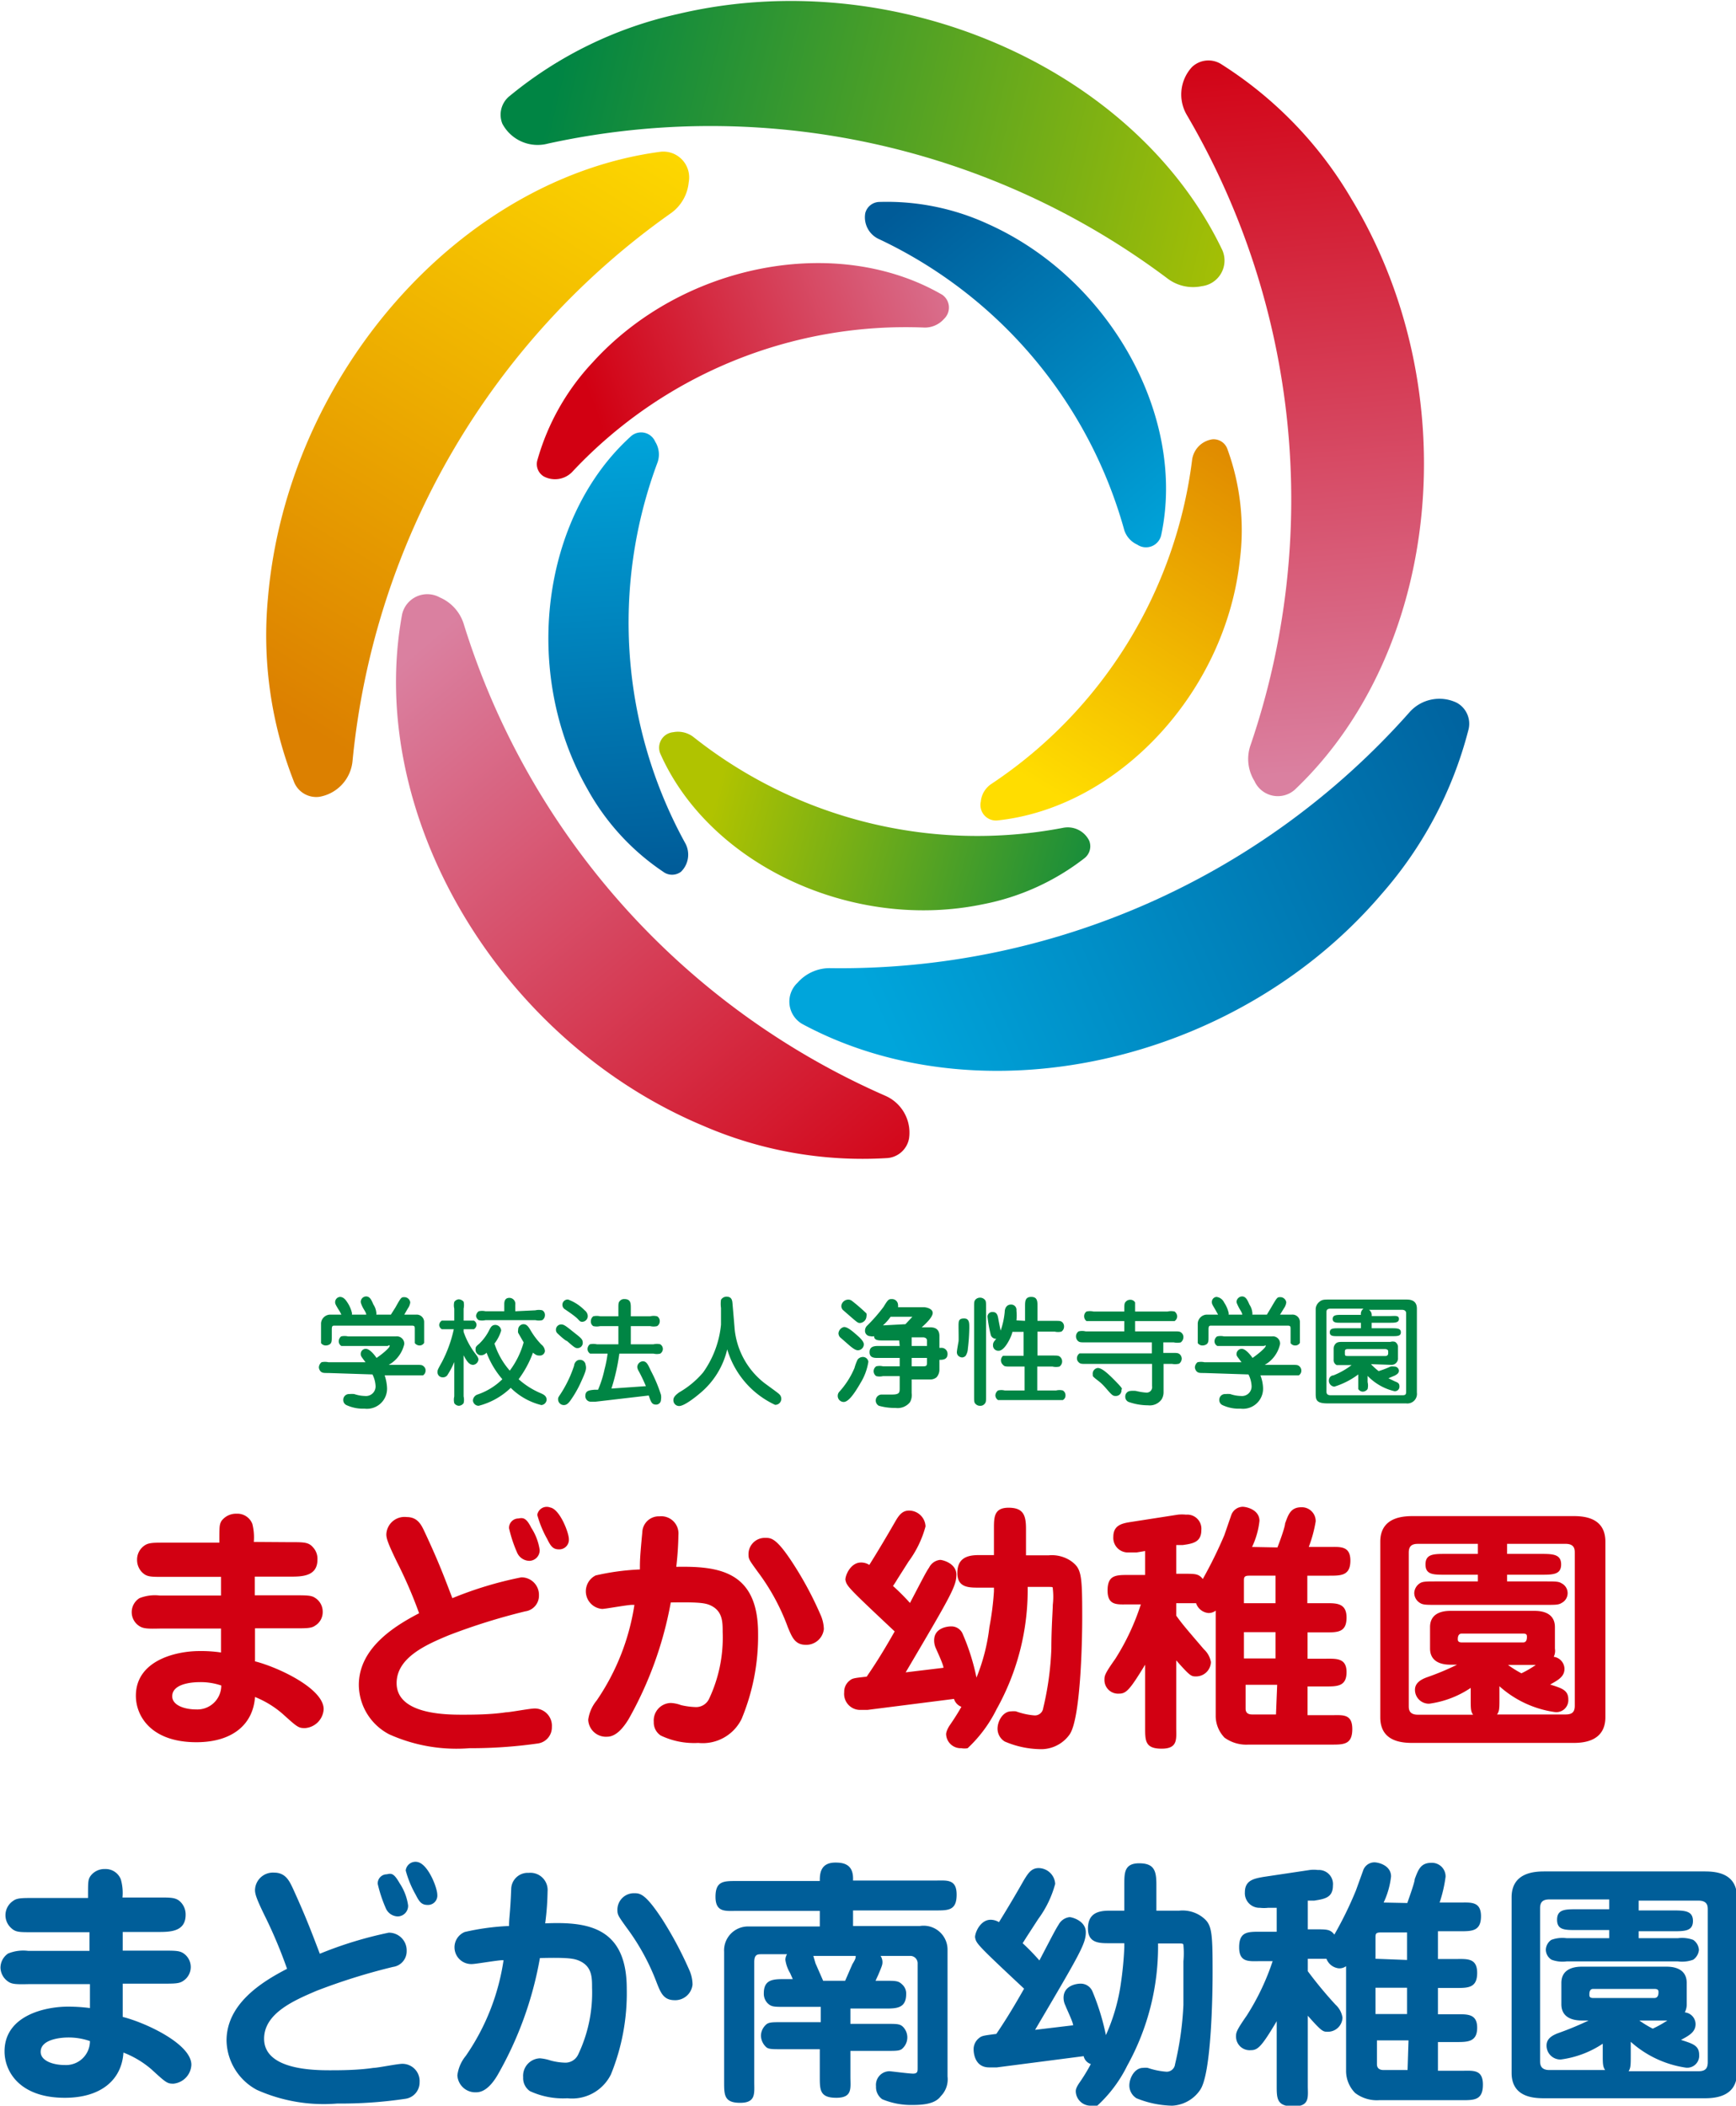 <svg viewBox="0 0 72.57 88" xmlns="http://www.w3.org/2000/svg" xmlns:xlink="http://www.w3.org/1999/xlink"><linearGradient id="a" gradientTransform="matrix(.82 0 0 .82 875.64 -116.19)" gradientUnits="userSpaceOnUse" x1="-995.76" x2="-998.71" y1="180.67" y2="143.26"><stop offset="0" stop-color="#da80a0"/><stop offset="1" stop-color="#d20012"/></linearGradient><linearGradient id="b" gradientTransform="matrix(.82 0 0 .82 875.64 -116.19)" gradientUnits="userSpaceOnUse" x1="-1001.93" x2="-1038.69" y1="151.36" y2="142.46"><stop offset="0" stop-color="#b0c300"/><stop offset="1" stop-color="#008544"/></linearGradient><linearGradient id="c" gradientTransform="matrix(.82 0 0 .82 875.64 -116.19)" gradientUnits="userSpaceOnUse" x1="-1032.42" x2="-1051.78" y1="147.47" y2="179.09"><stop offset="0" stop-color="#fd0"/><stop offset="1" stop-color="#dc8000"/></linearGradient><linearGradient id="d" x1="-1045.31" x2="-1021" xlink:href="#a" y1="173.75" y2="202.66"/><linearGradient id="e" gradientTransform="matrix(.82 0 0 .82 875.64 -116.19)" gradientUnits="userSpaceOnUse" x1="-1022" x2="-987.55" y1="196.01" y2="180.67"><stop offset="0" stop-color="#00a5db"/><stop offset="1" stop-color="#005b98"/></linearGradient><linearGradient id="f" x1="-1004.27" x2="-1018.55" xlink:href="#e" y1="166.66" y2="149.43"/><linearGradient id="g" x1="-1017.06" x2="-1037.5" xlink:href="#a" y1="155.14" y2="162.65"/><linearGradient id="h" x1="-1033.55" x2="-1032.13" xlink:href="#e" y1="163.29" y2="186.18"/><linearGradient id="i" x1="-1030.99" x2="-1009.51" xlink:href="#b" y1="180.9" y2="186.57"/><linearGradient id="j" x1="-1011.73" x2="-999.93" xlink:href="#c" y1="183.72" y2="164.72"/><g fill="#008544"><path d="m13.73 57.38c-.2 0-.26 0-.33-.07a.28.28 0 0 1 -.07-.17.3.3 0 0 1 .11-.21.67.67 0 0 1 .29 0h1.55c-.18-.24-.2-.26-.2-.34a.21.21 0 0 1 .21-.22c.18 0 .39.29.45.38.27-.18.55-.43.55-.5s-.05 0-.1 0h-1.64c-.16 0-.23 0-.28 0a.23.23 0 0 1 -.11-.2.27.27 0 0 1 .1-.2.67.67 0 0 1 .29 0h2a.31.31 0 0 1 .35.32 1.34 1.34 0 0 1 -.65.87h1.15c.2 0 .25 0 .32.07a.21.21 0 0 1 .07.17.23.23 0 0 1 -.11.2c-.05 0-.12 0-.28 0h-1.32a1.88 1.88 0 0 1 .1.53.84.84 0 0 1 -.94.86 1.65 1.65 0 0 1 -.76-.15.23.23 0 0 1 -.13-.21.24.24 0 0 1 .26-.25 1 1 0 0 1 .2 0 1.48 1.48 0 0 0 .45.08.4.4 0 0 0 .44-.42 1.2 1.2 0 0 0 -.13-.48zm1.58-2.44c0-.08-.1-.21-.15-.31s-.08-.19-.08-.22a.23.23 0 0 1 .22-.23c.16 0 .22.13.31.34a.73.73 0 0 1 .12.33.2.2 0 0 1 0 .09h.61l.19-.3c.23-.41.24-.43.37-.43a.25.25 0 0 1 .25.22.55.55 0 0 1 -.1.25l-.15.26h.5a.31.31 0 0 1 .33.3v.6.28a.22.22 0 0 1 -.19.11.26.26 0 0 1 -.2-.1c0-.06 0-.13 0-.29v-.27c0-.14 0-.17-.14-.17h-3.2c-.09 0-.13 0-.13.16v.28c0 .2 0 .26-.07.33a.32.32 0 0 1 -.17.06.25.25 0 0 1 -.21-.1c0-.06 0-.13 0-.29v-.54a.39.39 0 0 1 .4-.36h.45a1.5 1.5 0 0 0 -.13-.23c-.12-.2-.13-.23-.13-.28a.22.22 0 0 1 .2-.23c.16 0 .25.14.31.23a1.35 1.35 0 0 1 .19.43.19.19 0 0 1 0 .08z"/><path d="m21.89 56.1-.23-.4a.29.29 0 0 1 0-.12.23.23 0 0 1 .22-.24c.12 0 .19.07.29.24a3.15 3.15 0 0 0 .46.61.38.38 0 0 1 .15.27.21.21 0 0 1 -.23.19c-.07 0-.13 0-.27-.12a4.43 4.43 0 0 1 -.6 1.11 3.3 3.3 0 0 0 .89.57c.14.06.28.12.28.29a.24.24 0 0 1 -.22.22 2.76 2.76 0 0 1 -1.28-.72 3 3 0 0 1 -1.34.75.24.24 0 0 1 -.24-.22.28.28 0 0 1 .19-.25 2.72 2.72 0 0 0 1.04-.64 3.66 3.66 0 0 1 -.66-1.11.33.33 0 0 1 -.22.11.23.23 0 0 1 -.24-.24c0-.09 0-.12.15-.24a2.07 2.07 0 0 0 .44-.61c.05-.09.1-.18.24-.18a.25.25 0 0 1 .24.24 1.68 1.68 0 0 1 -.28.54 3.16 3.16 0 0 0 .64 1.13 3.52 3.52 0 0 0 .58-1.18zm-2.51 2.26a.59.59 0 0 1 0 .28.26.26 0 0 1 -.2.11.24.24 0 0 1 -.19-.11.59.59 0 0 1 0-.28v-1.44a3.28 3.28 0 0 1 -.27.52.22.22 0 0 1 -.21.12.21.21 0 0 1 -.22-.23c0-.07 0-.08.19-.42a5.43 5.43 0 0 0 .49-1.36h-.22c-.16 0-.23 0-.28 0a.21.21 0 0 1 -.11-.18.23.23 0 0 1 .11-.18h.28.24v-.5a.59.59 0 0 1 0-.28.25.25 0 0 1 .19-.11.29.29 0 0 1 .2.1.67.67 0 0 1 0 .29v.5h.14.29a.21.21 0 0 1 .11.18.23.23 0 0 1 -.11.18s-.12 0-.29 0h-.14v.11a3.25 3.25 0 0 0 .45.86c.11.14.17.22.17.3a.25.25 0 0 1 -.22.22c-.18 0-.28-.18-.4-.4zm3-3.6a.62.62 0 0 1 .29 0 .22.22 0 0 1 .11.2.25.25 0 0 1 -.11.21.62.62 0 0 1 -.29 0h-2.08a.67.67 0 0 1 -.29 0 .25.25 0 0 1 -.11-.17.27.27 0 0 1 .11-.2.67.67 0 0 1 .29 0h.78v-.29c0-.07 0-.27.21-.27a.25.25 0 0 1 .25.29v.27z"/><path d="m27 57.93a6.53 6.53 0 0 0 -.3-.63.39.39 0 0 1 -.06-.17.25.25 0 0 1 .23-.24c.16 0 .22.14.34.4a6 6 0 0 1 .42 1 .61.61 0 0 1 0 .21.2.2 0 0 1 -.21.2c-.17 0-.21-.11-.3-.38l-2.23.26h-.18a.23.23 0 0 1 -.24-.25c0-.22.18-.23.37-.25h.16a4.51 4.51 0 0 0 .27-.85 5.13 5.13 0 0 0 .13-.66h-.45c-.17 0-.23 0-.28 0a.23.23 0 0 1 -.11-.2.26.26 0 0 1 .1-.19.65.65 0 0 1 .29 0h.9v-.76h-.76a.67.67 0 0 1 -.29 0 .22.22 0 0 1 -.1-.2.26.26 0 0 1 .1-.21.67.67 0 0 1 .29 0h.76v-.33c0-.2 0-.25.07-.32a.23.23 0 0 1 .18-.07c.27 0 .27.18.27.39v.33h.81a.62.62 0 0 1 .29 0 .23.23 0 0 1 .11.21.24.24 0 0 1 -.11.2.62.62 0 0 1 -.29 0h-.81v.76h.95a.59.59 0 0 1 .28 0 .23.23 0 0 1 .11.2.24.24 0 0 1 -.11.19.59.59 0 0 1 -.28 0h-1.43a8.48 8.48 0 0 1 -.33 1.46zm-2.56-3.17a.32.32 0 0 1 .13.23.24.24 0 0 1 -.22.25c-.07 0-.09 0-.19-.11s-.35-.28-.54-.41a.22.22 0 0 1 -.11-.19.22.22 0 0 1 .24-.22 1.88 1.88 0 0 1 .69.45zm-.29 1.58c-.09 0-.11 0-.45-.3-.06 0-.34-.26-.39-.31a.2.2 0 0 1 -.07-.15.22.22 0 0 1 .22-.23c.11 0 .19.06.49.3s.4.3.41.44a.22.22 0 0 1 -.21.25zm.14 1.41a4.51 4.51 0 0 1 -.46.8c-.1.13-.17.17-.26.17a.24.24 0 0 1 -.24-.24c0-.07 0-.07.1-.22a5 5 0 0 0 .57-1.19c0-.08.08-.24.24-.24a.23.23 0 0 1 .24.21c.04.16.02.25-.19.71z"/><path d="m29.27 58.22c-.14.12-.65.54-.88.54a.24.24 0 0 1 -.24-.25c0-.12.09-.21.24-.32a3.8 3.8 0 0 0 1-.83 4.12 4.12 0 0 0 .75-2c0-.15 0-.6 0-.7a1.21 1.21 0 0 1 0-.34.27.27 0 0 1 .23-.13c.22 0 .24.16.25.28s.08.92.09 1.07a3.27 3.27 0 0 0 1.22 2.24c.1.08.61.44.65.49a.26.26 0 0 1 .08.19.25.25 0 0 1 -.26.25 3.72 3.72 0 0 1 -2-2.32 3.38 3.38 0 0 1 -1.13 1.83z"/><path d="m38.11 55.89h.48s.16 0 .16.13v.23h-.64zm-.5.36h-.87c-.16 0-.39 0-.39.26s.24.24.39.24h.87v.35h-.7a.59.59 0 0 0 -.28 0 .25.25 0 0 0 -.11.2.25.25 0 0 0 .11.21.59.59 0 0 0 .28 0h.7v.49c0 .19 0 .28-.32.28h-.44a.25.25 0 0 0 -.11.47 2.45 2.45 0 0 0 .7.09.66.66 0 0 0 .6-.24.61.61 0 0 0 .07-.38v-.57h.76a.41.41 0 0 0 .28-.09.48.48 0 0 0 .12-.33v-.4c.12 0 .34 0 .34-.24a.25.25 0 0 0 -.28-.26h-.06v-.5c0-.35-.28-.36-.4-.36h-.34c.15-.13.46-.42.46-.6s-.27-.24-.38-.24h-1.07a.3.3 0 0 0 0-.1.25.25 0 0 0 -.25-.24c-.13 0-.16 0-.35.32a6.91 6.91 0 0 1 -.7.8.29.29 0 0 0 -.08.2.22.22 0 0 0 .22.23.29.29 0 0 0 .16 0c0 .18.18.18.39.18h.66zm.5.5h.64v.16c0 .15 0 .19-.16.19h-.48zm-1.2-1.36a2.1 2.1 0 0 0 .32-.36h.83s.08 0 .08 0a0 0 0 0 1 0 0l-.29.31zm-1.51-1.07a.29.29 0 0 0 -.23.26.26.26 0 0 0 .06.16l.31.27c.31.27.33.28.41.28a.29.29 0 0 0 .27-.27.34.34 0 0 0 0-.13 7.65 7.65 0 0 0 -.6-.52.25.25 0 0 0 -.22-.05zm-.13 1.14a.3.3 0 0 0 -.22.26.27.27 0 0 0 .06.16l.32.28c.26.23.35.27.44.27a.25.25 0 0 0 .24-.25c0-.13-.18-.29-.33-.42s-.37-.32-.51-.3zm.79 1.25a.28.28 0 0 0 -.21.11 2.09 2.09 0 0 0 -.13.35 3.48 3.48 0 0 1 -.64 1 .25.25 0 0 0 -.06.17.25.25 0 0 0 .25.25c.19 0 .43-.32.7-.79a2.38 2.38 0 0 0 .33-.89.23.23 0 0 0 -.24-.2z"/><path d="m42.85 55.2v-.6c0-.21 0-.4.26-.4s.26.19.26.4v.6h.72c.21 0 .25 0 .32.06a.24.24 0 0 1 .07.18.25.25 0 0 1 -.11.21.59.59 0 0 1 -.28 0h-.72v1h.63c.21 0 .26 0 .33.07a.25.25 0 0 1 .07.18.26.26 0 0 1 -.11.21.62.62 0 0 1 -.29 0h-.64v1h.79a.59.59 0 0 1 .28 0 .23.23 0 0 1 .11.21.21.21 0 0 1 -.11.19s-.12 0-.28 0h-2.15c-.16 0-.22 0-.28 0a.24.24 0 0 1 -.11-.2.27.27 0 0 1 .11-.2.59.59 0 0 1 .28 0h.83v-1h-.58c-.21 0-.26 0-.32-.07a.25.25 0 0 1 0-.38s.12 0 .28 0h.58v-1h-.47c0 .1-.29.79-.57.79a.22.22 0 0 1 -.24-.22c0-.08 0-.13.14-.28a.23.23 0 0 1 -.23-.15 5.45 5.45 0 0 1 -.14-.78.2.2 0 0 1 .21-.19c.2 0 .22.16.25.33s.08.4.09.45a3.32 3.32 0 0 0 .17-.78c0-.14.07-.31.26-.31a.22.22 0 0 1 .23.25 1.81 1.81 0 0 1 0 .41zm-1.63 3.16c0 .2 0 .25-.07.32a.22.22 0 0 1 -.18.07.24.24 0 0 1 -.18-.07c-.07-.06-.07-.12-.07-.32v-3.74c0-.2 0-.25.07-.32a.27.27 0 0 1 .36 0c.07.06.07.12.07.32zm-1.22-1.85c0-.07.06-.39.07-.45s0-.44 0-.64 0-.32.23-.32.22.21.22.39a7.94 7.94 0 0 1 -.06.87.6.6 0 0 1 -.1.31.25.25 0 0 1 -.13.06c-.09 0-.23-.06-.23-.22z"/><path d="m48.63 56.54h.37c.2 0 .26 0 .33.07a.26.26 0 0 1 .07.17.27.27 0 0 1 -.11.21.67.67 0 0 1 -.29.01h-.36v1.17a.58.58 0 0 1 -.08.31.61.61 0 0 1 -.57.25 2.48 2.48 0 0 1 -.81-.14.23.23 0 0 1 -.14-.22.23.23 0 0 1 .21-.24 1 1 0 0 1 .24 0 2.55 2.55 0 0 0 .43.07.23.23 0 0 0 .24-.27v-.93h-2.75c-.2 0-.25 0-.32-.07a.22.22 0 0 1 -.07-.17.24.24 0 0 1 .11-.2h.28 2.74v-.46h-2.77c-.21 0-.26 0-.33-.07a.26.26 0 0 1 -.07-.18.25.25 0 0 1 .11-.21.62.62 0 0 1 .29 0h1.62v-.43h-1.29c-.16 0-.23 0-.29 0a.25.25 0 0 1 -.1-.2.24.24 0 0 1 .1-.2.67.67 0 0 1 .29 0h1.29v-.1c0-.2 0-.25.07-.32a.24.24 0 0 1 .18-.07.22.22 0 0 1 .2.11v.28.1h1.36a.65.65 0 0 1 .29 0 .27.27 0 0 1 .11.2.24.24 0 0 1 -.11.2c-.05 0-.12 0-.29 0h-1.36v.43h1.62c.21 0 .26 0 .33.07a.23.23 0 0 1 .07.17.28.28 0 0 1 -.11.22.67.67 0 0 1 -.29 0h-.44zm-2.74.63c.16 0 .39.19.75.56s.24.29.24.37a.23.23 0 0 1 -.23.24c-.11 0-.14 0-.38-.28s-.31-.31-.47-.44-.11-.12-.12-.18a.24.24 0 0 1 .21-.27z"/><path d="m50.35 57.38c-.2 0-.26 0-.33-.07a.28.28 0 0 1 -.07-.17.3.3 0 0 1 .11-.21.67.67 0 0 1 .29 0h1.55c-.18-.24-.21-.26-.21-.34a.22.22 0 0 1 .22-.22c.17 0 .39.29.45.38.26-.18.55-.43.55-.5s0 0-.1 0h-1.64c-.16 0-.23 0-.28 0a.22.22 0 0 1 -.12-.2.25.25 0 0 1 .11-.2.67.67 0 0 1 .29 0h2a.3.3 0 0 1 .34.32 1.32 1.32 0 0 1 -.64.87h1.13c.21 0 .26 0 .33.07a.24.24 0 0 1 .07.17.23.23 0 0 1 -.11.2s-.12 0-.29 0h-1.31a1.62 1.62 0 0 1 .11.53.84.84 0 0 1 -.94.86 1.61 1.61 0 0 1 -.76-.15.23.23 0 0 1 -.13-.21.24.24 0 0 1 .26-.25 1.18 1.18 0 0 1 .2 0 1.44 1.44 0 0 0 .45.08.4.4 0 0 0 .44-.42 1.2 1.2 0 0 0 -.13-.48zm1.58-2.44c0-.08-.1-.21-.15-.31s-.09-.19-.09-.22a.24.24 0 0 1 .23-.23c.15 0 .22.13.31.34a.73.73 0 0 1 .12.33.2.2 0 0 1 0 .09h.61l.18-.3c.24-.41.25-.43.37-.43a.25.25 0 0 1 .26.22.55.55 0 0 1 -.1.25l-.16.26h.49a.31.31 0 0 1 .34.3v.6.28a.22.22 0 0 1 -.2.11.23.23 0 0 1 -.19-.1c0-.06 0-.13 0-.29v-.27c0-.14 0-.17-.14-.17h-3.16c-.09 0-.13 0-.13.16v.28c0 .2 0 .26-.07.33a.32.32 0 0 1 -.18.06.24.24 0 0 1 -.2-.1c0-.06 0-.13 0-.29v-.54a.39.39 0 0 1 .4-.36h.45l-.13-.23c-.12-.2-.13-.23-.13-.28a.21.21 0 0 1 .19-.23.4.4 0 0 1 .32.23 1.35 1.35 0 0 1 .19.43.19.19 0 0 1 0 .08z"/><path d="m57.9 56.38s.13 0 .13.09v.1s0 .1-.12.1h-1.54c-.11 0-.15 0-.15-.09v-.1c0-.09.05-.1.15-.1zm.26.66a.27.27 0 0 0 .28-.29v-.48a.26.26 0 0 0 -.12-.19.34.34 0 0 0 -.2 0h-2c-.12 0-.23 0-.3.09a.29.29 0 0 0 -.07.19v.46a.23.23 0 0 0 .13.23s.08 0 .24 0h.38a3.22 3.22 0 0 1 -.76.43c-.09 0-.19.08-.19.22a.25.25 0 0 0 .23.25 3.3 3.3 0 0 0 1-.51v.32.29a.23.23 0 0 0 .19.11.26.26 0 0 0 .2-.11.62.62 0 0 0 0-.29v-.26a2.28 2.28 0 0 0 1.12.64.19.19 0 0 0 .21-.21c0-.13-.09-.16-.19-.2l-.27-.13.26-.11c.12-.06.18-.12.18-.21a.19.19 0 0 0 -.2-.17.42.42 0 0 0 -.15 0 3.87 3.87 0 0 1 -.5.19 2.8 2.8 0 0 1 -.32-.29zm-2.58-2.73c-.22 0-.31 0-.42.09a.41.41 0 0 0 -.16.29v3.52c0 .27 0 .44.49.44h3.29a.4.4 0 0 0 .45-.45v-3.51c0-.38-.32-.38-.45-.38zm.39 1.2c-.23 0-.38 0-.38.17s.15.16.38.16h2.22c.23 0 .37 0 .37-.16s-.14-.17-.37-.17h-.85v-.23h.76c.21 0 .38 0 .38-.16s-.17-.12-.38-.12h-.76a.27.27 0 0 0 -.11-.26h1.4s.15 0 .15.14v3.25c0 .12 0 .18-.15.18h-3c-.18 0-.18-.1-.18-.17v-3.3c0-.06 0-.15.18-.15h1.37a.27.27 0 0 0 -.11.26h-.8c-.21 0-.38 0-.38.17s.17.16.38.16h.8v.23z"/></g><path d="m9.25 70.44a1 1 0 0 1 -1.05 1c-.48 0-1-.17-1-.55 0-.58 1-.59 1.13-.59a2.66 2.66 0 0 1 .92.14zm1.36-6a2.31 2.31 0 0 0 -.06-.75.67.67 0 0 0 -.66-.43.76.76 0 0 0 -.63.3c-.09.16-.09.22-.09.91h-2.28c-.48 0-.68 0-.85.12a.71.71 0 0 0 -.31.59.74.74 0 0 0 .2.52c.21.21.36.2 1 .2h2.31v.78h-2.56a1.74 1.74 0 0 0 -.85.11.69.69 0 0 0 0 1.17c.17.11.38.11.85.1h2.56v1a5.67 5.67 0 0 0 -.9-.06c-1 0-2.66.4-2.66 1.87 0 .85.64 1.94 2.53 1.94 1.5 0 2.37-.74 2.45-1.89a4.07 4.07 0 0 1 1.16.71c.62.56.66.59.93.59a.84.84 0 0 0 .78-.79c0-.87-1.92-1.76-2.87-2v-1.38h1.67c.48 0 .69 0 .84-.11a.66.66 0 0 0 .32-.58.68.68 0 0 0 -.33-.59c-.15-.1-.35-.1-.84-.1h-1.67v-.78h1.46c.5 0 1.16 0 1.16-.71a.7.7 0 0 0 -.19-.52c-.19-.22-.4-.21-1-.21z" fill="#d20012"/><path d="m16.6 65.29c-.39-.8-.45-1-.45-1.17a.76.76 0 0 1 .85-.72c.47 0 .62.34.76.64.6 1.28.83 1.92 1.15 2.75a15.54 15.54 0 0 1 2.88-.87.73.73 0 0 1 .74.75.66.66 0 0 1 -.57.67 26 26 0 0 0 -3.2 1c-.91.38-2.18.92-2.18 2 0 1.29 2 1.32 2.73 1.32.41 0 1.18 0 1.84-.1.17 0 1-.16 1.21-.16a.72.72 0 0 1 .71.77.68.68 0 0 1 -.57.69 19.78 19.78 0 0 1 -2.87.2 6.85 6.85 0 0 1 -3.36-.58 2.35 2.35 0 0 1 -1.27-2.06c0-1.53 1.46-2.45 2.52-3a18.66 18.66 0 0 0 -.92-2.13zm5.61-1.44a2.32 2.32 0 0 1 .35.92.44.44 0 0 1 -.44.46.57.57 0 0 1 -.51-.36 5.55 5.55 0 0 1 -.33-1 .39.39 0 0 1 .39-.41c.2-.04.33-.03.54.39zm1.57.47a.4.4 0 0 1 -.42.43c-.26 0-.35-.16-.49-.44a4.39 4.39 0 0 1 -.41-1 .4.4 0 0 1 .54-.31c.4.07.78 1.05.78 1.32z" fill="#d20012"/><path d="m31.69 68.26a9 9 0 0 1 -.69 3.58 1.81 1.81 0 0 1 -1.81 1 3.23 3.23 0 0 1 -1.57-.31.65.65 0 0 1 -.29-.57.73.73 0 0 1 .71-.79 1.4 1.4 0 0 1 .43.09 3.1 3.1 0 0 0 .58.08.6.6 0 0 0 .59-.34 6 6 0 0 0 .57-2.79c0-.42 0-.87-.49-1.11-.23-.11-.49-.15-1.68-.13a15.54 15.54 0 0 1 -1.77 4.89c-.17.27-.48.72-.89.72a.74.74 0 0 1 -.79-.71 1.59 1.59 0 0 1 .35-.8 9.64 9.64 0 0 0 1.58-4h-.1c-.2 0-1.11.17-1.25.17a.74.74 0 0 1 -.27-1.4 10.09 10.09 0 0 1 1.85-.25c0-.37 0-.49.1-1.55a.69.69 0 0 1 .72-.67.72.72 0 0 1 .79.78 13.14 13.14 0 0 1 -.09 1.33c1.73-.03 3.42.15 3.42 2.78zm2 .48c-.46 0-.58-.32-.75-.72a9 9 0 0 0 -1.27-2.34c-.33-.46-.38-.51-.38-.71a.68.68 0 0 1 .7-.7c.25 0 .47 0 1.18 1.1a14.55 14.55 0 0 1 1.12 2.09 1.58 1.58 0 0 1 .15.62.74.74 0 0 1 -.76.66z" fill="#d20012"/><path d="m41.55 66.35h-.64c-.41 0-.89 0-.89-.61s.39-.75.89-.75h.64v-1.1c0-.48 0-.88.61-.88s.73.3.73.88v1.11h.94a1.43 1.43 0 0 1 .93.23c.45.32.48.55.48 2.37 0 1.06-.07 4.24-.53 4.89a1.46 1.46 0 0 1 -1.25.61 3.9 3.9 0 0 1 -1.46-.32.63.63 0 0 1 -.3-.53c0-.33.23-.73.57-.73a.94.94 0 0 1 .2 0 2.93 2.93 0 0 0 .78.17.35.35 0 0 0 .36-.31 12.54 12.54 0 0 0 .34-2.48c0-.86.06-1.62.06-1.83a2.94 2.94 0 0 0 0-.68c0-.07 0-.07-.21-.07h-.84a10.21 10.21 0 0 1 -1.3 5.11 5.64 5.64 0 0 1 -1.21 1.63.69.69 0 0 1 -.26 0 .61.61 0 0 1 -.64-.59s0-.13.14-.35c.27-.39.42-.65.5-.79a.51.51 0 0 1 -.31-.33l-3.62.46h-.32a.67.67 0 0 1 -.65-.74.59.59 0 0 1 .22-.48c.12-.1.17-.11.72-.17.26-.38.61-.9 1.17-1.89-2-1.88-2-1.89-2.06-2.16 0-.21.23-.72.65-.72a.63.63 0 0 1 .35.1c.37-.59.72-1.18 1.06-1.77.16-.28.3-.5.6-.5a.69.69 0 0 1 .69.66 4.38 4.38 0 0 1 -.71 1.47l-.47.74c-.1.17-.14.22-.18.28a9.51 9.51 0 0 1 .71.71c.56-1.07.67-1.29.8-1.48a.58.58 0 0 1 .46-.32c.1 0 .68.14.68.62s-.24.89-2.12 4.08l1.58-.19c0-.13-.27-.7-.32-.82a.78.78 0 0 1 -.07-.33c0-.52.56-.58.7-.58a.51.51 0 0 1 .5.33 9.13 9.13 0 0 1 .57 1.81 8.1 8.1 0 0 0 .54-2.11 12.16 12.16 0 0 0 .19-1.49z" fill="#d20012"/><path d="m52 69.31v-1.1h1.32v1.1zm.34-4.66a3.41 3.41 0 0 0 .31-1.09c0-.46-.53-.59-.71-.59a.52.52 0 0 0 -.47.35l-.29.84a18.45 18.45 0 0 1 -.9 1.83c-.17-.22-.31-.22-.78-.22h-.33v-1.2h.27c.43-.06.78-.12.78-.63a.59.59 0 0 0 -.64-.64 1.69 1.69 0 0 0 -.34 0l-1.93.3c-.4.06-.77.13-.77.63a.61.61 0 0 0 .63.65h.34l.36-.06v1h-.69c-.53 0-.88 0-.88.65s.42.58.88.58h.51a9.83 9.83 0 0 1 -1.07 2.28c-.41.58-.45.69-.45.85a.57.57 0 0 0 .61.6c.3 0 .45-.16 1.09-1.21v2.63c0 .55 0 .88.69.88s.61-.41.61-.88v-2.81c.59.67.63.67.83.67a.62.62 0 0 0 .62-.6.94.94 0 0 0 -.29-.53c-.78-.91-.91-1.06-1.16-1.41v-.52h.83a.6.6 0 0 0 .51.41.47.47 0 0 0 .31-.1v4.37a1.31 1.31 0 0 0 .37.94 1.55 1.55 0 0 0 1 .29h3.47c.51 0 .87 0 .87-.65s-.41-.58-.87-.58h-1v-1.2h.75c.49 0 .88 0 .88-.6s-.44-.56-.88-.56h-.75v-1.1h.75c.51 0 .88 0 .88-.62s-.44-.6-.89-.6h-.75v-1.15h.92c.49 0 .88 0 .88-.63s-.44-.57-.88-.57h-.86a5.46 5.46 0 0 0 .29-1.07.58.58 0 0 0 -.59-.59c-.45 0-.55.29-.69.68 0 .15-.25.83-.32 1zm1 7h-1c-.22 0-.27-.12-.27-.24v-1h1.32zm-1.34-4.65v-.91c0-.17 0-.24.23-.24h1.09v1.15z" fill="#d20012"/><path d="m62.68 70.47a4.38 4.38 0 0 0 2.32 1.08.5.5 0 0 0 .56-.53c0-.39-.28-.47-.76-.62.34-.19.6-.33.6-.66a.52.52 0 0 0 -.45-.5.55.55 0 0 0 .05-.34v-.9c0-.68-.69-.68-.88-.68h-3.46c-.19 0-.88 0-.88.68v.89c0 .68.69.68.88.68h.25a10.92 10.92 0 0 1 -1.27.53c-.24.09-.49.23-.49.52a.58.58 0 0 0 .6.58 4.09 4.09 0 0 0 1.73-.66v.46c0 .39 0 .53.1.66h-2.31c-.37 0-.38-.23-.38-.37v-6.4c0-.25.1-.37.38-.37h2.51v.42h-1.34c-.51 0-.85 0-.85.44s.34.43.85.43h1.34v.28h-1.78c-.37 0-.53 0-.65.08a.51.51 0 0 0 -.23.4.49.49 0 0 0 .24.42c.12.08.28.08.64.08h4.65c.36 0 .51 0 .63-.08a.46.46 0 0 0 0-.82c-.12-.08-.27-.08-.63-.08h-1.65v-.28h1.42c.49 0 .84 0 .84-.43s-.35-.44-.84-.44h-1.42v-.42h2.45c.37 0 .38.23.38.37v6.39c0 .25-.09.37-.38.37h-2.87c.1-.13.1-.27.1-.66zm-1.57-1.83c-.15 0-.17-.07-.17-.13s0-.24.17-.24h2.56c.15 0 .16.06.16.13s0 .24-.16.24zm-2-5.28c-.38 0-1.41 0-1.41 1.07v7.34c0 1.07 1 1.07 1.41 1.07h6.61c.36 0 1.39 0 1.39-1.08v-7.33c0-1.07-1-1.07-1.39-1.07zm5.09 6.22a4.1 4.1 0 0 1 -.6.35 4.47 4.47 0 0 1 -.56-.35z" fill="#d20012"/><path d="m3.76 85.3a1 1 0 0 1 -1.06 1c-.47 0-1-.17-1-.55 0-.59 1.05-.6 1.13-.6a2.71 2.71 0 0 1 .93.15zm1.36-6a2.05 2.05 0 0 0 -.07-.76.68.68 0 0 0 -.66-.43.72.72 0 0 0 -.62.31c-.09.15-.09.22-.09.9h-2.28c-.49 0-.69 0-.85.12a.72.72 0 0 0 -.11 1.11c.21.21.35.2 1 .2h2.3v.78h-2.56a1.67 1.67 0 0 0 -.84.11.72.72 0 0 0 -.32.59.73.73 0 0 0 .33.59c.16.11.37.11.85.1h2.56v1a7.19 7.19 0 0 0 -.91-.06c-1 0-2.66.39-2.66 1.87 0 .84.63 1.94 2.52 1.94 1.51 0 2.38-.75 2.45-1.89a4 4 0 0 1 1.17.7c.61.56.66.6.92.6a.83.83 0 0 0 .75-.79c0-.87-1.91-1.76-2.87-2v-1.39h1.67c.49 0 .69 0 .85-.11a.69.69 0 0 0 0-1.17c-.16-.1-.35-.1-.85-.1h-1.67v-.78h1.46c.51 0 1.17 0 1.17-.72a.74.74 0 0 0 -.19-.51c-.2-.22-.41-.21-1-.21z" fill="#005e99"/><path d="m11.11 80.15c-.4-.81-.45-1-.45-1.17a.75.75 0 0 1 .8-.72c.47 0 .63.34.77.63.59 1.29.82 1.93 1.14 2.76a16.29 16.29 0 0 1 2.88-.88.74.74 0 0 1 .75.76.66.66 0 0 1 -.57.67 25.42 25.42 0 0 0 -3.2 1c-.91.39-2.19.93-2.19 2 0 1.28 2 1.32 2.74 1.32.41 0 1.17 0 1.83-.1.18 0 1-.17 1.21-.17a.72.72 0 0 1 .72.77.69.69 0 0 1 -.58.69 18.25 18.25 0 0 1 -2.86.2 6.85 6.85 0 0 1 -3.36-.57 2.39 2.39 0 0 1 -1.27-2.06c0-1.53 1.46-2.45 2.53-3a19.78 19.78 0 0 0 -.89-2.13zm5.6-1.44a2.21 2.21 0 0 1 .35.92.44.44 0 0 1 -.44.46.56.56 0 0 1 -.5-.36 5.67 5.67 0 0 1 -.33-1 .38.38 0 0 1 .38-.4c.2-.05.3-.04.54.38zm1.57.47a.39.39 0 0 1 -.41.43c-.27 0-.36-.17-.5-.44a4.25 4.25 0 0 1 -.41-1 .41.41 0 0 1 .51-.35c.44.11.81 1.08.81 1.36z" fill="#005e99"/><path d="m26.2 83.11a9 9 0 0 1 -.66 3.58 1.81 1.81 0 0 1 -1.82 1 3.29 3.29 0 0 1 -1.57-.3.66.66 0 0 1 -.28-.58.73.73 0 0 1 .7-.79 1.85 1.85 0 0 1 .44.09 2.49 2.49 0 0 0 .57.09.59.59 0 0 0 .59-.34 6 6 0 0 0 .58-2.79c0-.42 0-.87-.5-1.11-.23-.11-.48-.16-1.68-.13a15.07 15.07 0 0 1 -1.77 4.89c-.16.27-.47.72-.89.72a.75.75 0 0 1 -.79-.71 1.58 1.58 0 0 1 .35-.81 9.45 9.45 0 0 0 1.58-4h-.05c-.2 0-1.11.16-1.26.16a.7.7 0 0 1 -.74-.68.69.69 0 0 1 .43-.66 10.09 10.09 0 0 1 1.85-.25c0-.38.05-.5.09-1.55a.69.69 0 0 1 .73-.67.72.72 0 0 1 .79.78 11.1 11.1 0 0 1 -.1 1.33c1.71-.07 3.41.11 3.41 2.73zm2 .48c-.46 0-.58-.31-.74-.71a9.4 9.4 0 0 0 -1.28-2.34c-.33-.46-.37-.52-.37-.71a.69.69 0 0 1 .69-.71c.25 0 .47 0 1.19 1.1a15.61 15.61 0 0 1 1.12 2.1 1.52 1.52 0 0 1 .14.62.73.73 0 0 1 -.77.65z" fill="#005e99"/><path d="m35.33 82.78h-.92l-.32-.73-.09-.31h1.77c0 .09 0 .12-.14.35zm.22 1.16h1.45c.46 0 .88 0 .88-.6a.5.5 0 0 0 -.16-.4c-.16-.16-.27-.16-.72-.16h-.4l.11-.24c.17-.4.18-.44.18-.55a.48.48 0 0 0 -.08-.25h1.26a.31.31 0 0 1 .29.33v4.36c0 .13 0 .23-.19.23s-.91-.1-1-.1a.57.57 0 0 0 -.55.63.62.62 0 0 0 .26.54 3.14 3.14 0 0 0 1.3.24c.73 0 1-.17 1.15-.37a1 1 0 0 0 .28-.82v-5.29a1 1 0 0 0 -1.15-1h-2.8v-.65h3.45c.54 0 .88 0 .88-.66s-.41-.59-.88-.59h-3.45v-.09c0-.62-.45-.66-.74-.66-.65 0-.65.51-.65.77h-3.48c-.54 0-.88 0-.88.66s.42.59.88.59h3.48v.65h-3a1 1 0 0 0 -1 1.06v5.43c0 .55 0 .88.67.88s.59-.4.59-.88v-5c0-.33.14-.33.31-.33h1.06a.48.48 0 0 0 -.07.23 1.49 1.49 0 0 0 .2.56l.11.25h-.33c-.47 0-.88 0-.88.59a.57.57 0 0 0 .15.41c.16.16.27.16.73.16h1.5v.64h-1.63c-.36 0-.52 0-.63.08a.64.64 0 0 0 -.24.48.67.67 0 0 0 .24.5c.11.07.25.07.63.07h1.59v1.15c0 .55 0 .88.69.88s.59-.41.59-.88v-1.08h1.51c.38 0 .52 0 .63-.07a.63.63 0 0 0 .09-.9c-.14-.16-.25-.16-.72-.16h-1.51z" fill="#005e99"/><path d="m47 81.21h-.63c-.41 0-.89 0-.89-.61s.38-.75.89-.75h.63v-1.1c0-.48 0-.88.62-.88s.72.3.72.88v1.1h.95a1.38 1.38 0 0 1 .92.23c.45.32.48.55.48 2.36 0 1.07-.06 4.24-.52 4.9a1.5 1.5 0 0 1 -1.17.66 4.15 4.15 0 0 1 -1.49-.31.63.63 0 0 1 -.3-.53c0-.33.23-.74.57-.74a.77.77 0 0 1 .2 0 3.09 3.09 0 0 0 .78.16.35.35 0 0 0 .36-.31 13.29 13.29 0 0 0 .35-2.48c0-.86 0-1.61 0-1.82a3.61 3.61 0 0 0 0-.68c0-.07-.06-.07-.21-.07h-.85a10.27 10.27 0 0 1 -1.29 5.11 5.64 5.64 0 0 1 -1.25 1.67.71.71 0 0 1 -.27 0 .62.62 0 0 1 -.63-.59c0-.06 0-.14.14-.35a7.54 7.54 0 0 0 .49-.8.45.45 0 0 1 -.3-.33l-3.63.47h-.32c-.61 0-.65-.62-.65-.75a.59.59 0 0 1 .22-.47c.12-.1.18-.11.73-.18.25-.37.6-.9 1.16-1.89-2-1.87-2-1.89-2.05-2.15 0-.21.23-.73.65-.73a.67.67 0 0 1 .35.1q.54-.87 1.05-1.77c.17-.27.3-.49.61-.49a.7.7 0 0 1 .69.66 4.38 4.38 0 0 1 -.71 1.47l-.48.74-.17.27a9.59 9.59 0 0 1 .7.72c.56-1.07.67-1.29.8-1.49a.6.6 0 0 1 .46-.32c.1 0 .68.15.68.63s-.24.89-2.12 4.08l1.59-.19c0-.13-.28-.7-.32-.82a.73.73 0 0 1 -.08-.33c0-.52.56-.59.7-.59a.53.53 0 0 1 .51.33 9.86 9.86 0 0 1 .56 1.82 8 8 0 0 0 .63-2.19 14.66 14.66 0 0 0 .14-1.48z" fill="#005e99"/><path d="m57.5 84.17v-1.1h1.32v1.1zm.34-4.66a3.41 3.41 0 0 0 .31-1.09c0-.46-.52-.59-.7-.59a.5.5 0 0 0 -.47.35l-.3.83a15.69 15.69 0 0 1 -.9 1.84c-.17-.22-.31-.22-.78-.22h-.33v-1.2h.27c.43-.07.78-.12.78-.63a.59.59 0 0 0 -.63-.65 1.31 1.31 0 0 0 -.34 0l-1.94.29c-.39.07-.77.14-.77.64a.61.61 0 0 0 .63.65 1.48 1.48 0 0 0 .34 0h.36v1h-.69c-.53 0-.88 0-.88.65s.42.58.88.58h.52a10.09 10.09 0 0 1 -1.08 2.27c-.41.59-.45.7-.45.86a.57.57 0 0 0 .62.59c.29 0 .45-.15 1.08-1.21v2.69c0 .54 0 .87.7.87s.6-.4.6-.87v-2.92c.59.67.64.67.83.67a.61.61 0 0 0 .62-.59.91.91 0 0 0 -.29-.54 17.37 17.37 0 0 1 -1.16-1.4v-.52h.78a.62.62 0 0 0 .52.4.47.47 0 0 0 .3-.09v4.37a1.31 1.31 0 0 0 .38.93 1.5 1.5 0 0 0 1 .3h3.46c.52 0 .88 0 .88-.65s-.42-.58-.88-.58h-1v-1.2h.76c.48 0 .88 0 .88-.6s-.44-.56-.88-.56h-.76v-1.1h.76c.5 0 .88 0 .88-.63s-.43-.58-.88-.58h-.76v-1.16h.92c.5 0 .88 0 .88-.63s-.44-.57-.88-.57h-.85a5.61 5.61 0 0 0 .25-1.08.57.57 0 0 0 -.59-.58c-.45 0-.55.28-.7.68 0 .14-.25.82-.31 1zm1 7h-1c-.22 0-.28-.12-.28-.24v-1h1.32zm-1.34-4.65v-.86c0-.18 0-.24.23-.24h1.09v1.15z" fill="#005e99"/><path d="m68.17 85.33a4.41 4.41 0 0 0 2.3 1.08.5.5 0 0 0 .56-.53c0-.4-.27-.47-.76-.63.34-.18.61-.33.61-.66a.5.5 0 0 0 -.45-.49.71.71 0 0 0 .08-.34v-.89c0-.68-.69-.68-.87-.68h-3.49c-.18 0-.88 0-.88.68v.89c0 .68.7.68.88.68h.26a13.09 13.09 0 0 1 -1.28.53c-.24.09-.48.23-.48.51a.58.58 0 0 0 .59.59 4.12 4.12 0 0 0 1.76-.66v.44c0 .38 0 .52.1.66h-2.33c-.37 0-.39-.23-.39-.38v-6.38c0-.25.1-.37.39-.37h2.5v.41h-1.34c-.5 0-.84 0-.84.44s.34.43.84.43h1.34v.34h-1.78a1.34 1.34 0 0 0 -.64.07.52.52 0 0 0 -.23.41.5.5 0 0 0 .24.42 1.31 1.31 0 0 0 .63.07h4.65a1.36 1.36 0 0 0 .64-.07.56.56 0 0 0 .24-.41.55.55 0 0 0 -.24-.42 1.36 1.36 0 0 0 -.64-.07h-1.64v-.29h1.42c.5 0 .85 0 .85-.43s-.35-.44-.85-.44h-1.42v-.41h2.5c.38 0 .39.23.39.37v6.38c0 .26-.1.38-.39.38h-2.92c.09-.14.09-.28.09-.66zm-1.57-1.83c-.15 0-.16-.07-.16-.14s0-.24.16-.24h2.56c.16 0 .17.07.17.13s0 .25-.17.25zm-2-5.29c-.37 0-1.41 0-1.41 1.08v7.34c0 1.06 1 1.06 1.41 1.06h6.61c.37 0 1.4 0 1.4-1.07v-7.33c0-1.08-1-1.08-1.4-1.08zm5.1 6.23a4.5 4.5 0 0 1 -.61.34 4.16 4.16 0 0 1 -.56-.34z" fill="#005e99"/><path d="m52.28 31.13a31.78 31.78 0 0 0 -2.67-26.33 1.69 1.69 0 0 1 .22-2 1 1 0 0 1 1.25-.1 16.57 16.57 0 0 1 5.4 5.59c4.86 8 3.78 18.89-2.35 24.71a1.07 1.07 0 0 1 -1.69-.36 1.75 1.75 0 0 1 -.16-1.51z" fill="url(#a)"/><path d="m48.78 11.62a31.83 31.83 0 0 0 -25.87-5.62 1.67 1.67 0 0 1 -1.91-.83 1 1 0 0 1 .32-1.17 16.73 16.73 0 0 1 7-3.41c9.08-2.16 19.14 2.24 22.78 9.87a1.08 1.08 0 0 1 -.86 1.5 1.77 1.77 0 0 1 -1.46-.34z" fill="url(#b)"/><path d="m28.06 8.9a31.78 31.78 0 0 0 -13.32 22.87 1.68 1.68 0 0 1 -1.39 1.53 1 1 0 0 1 -1.07-.65 16.71 16.71 0 0 1 -1.08-7.65c.8-9.35 8.05-17.56 16.43-18.66a1.08 1.08 0 0 1 1.16 1.28 1.79 1.79 0 0 1 -.73 1.28z" fill="url(#c)"/><path d="m19.38 26.06a31.81 31.81 0 0 0 17.62 19.73 1.68 1.68 0 0 1 1 1.79 1 1 0 0 1 -.95.82 16.74 16.74 0 0 1 -7.65-1.35c-8.57-3.59-14.13-13.05-12.59-21.38a1.08 1.08 0 0 1 1.58-.7 1.78 1.78 0 0 1 .99 1.09z" fill="url(#d)"/><path d="m34.68 40.46a31.77 31.77 0 0 0 24.22-10.67 1.67 1.67 0 0 1 2-.42 1 1 0 0 1 .48 1.15 16.68 16.68 0 0 1 -3.64 6.86c-6.05 7.08-16.74 9.44-24.21 5.41a1.08 1.08 0 0 1 -.19-1.72 1.79 1.79 0 0 1 1.34-.61z" fill="url(#e)"/><path d="m47 22.16a19.09 19.09 0 0 0 -10.24-12.16 1 1 0 0 1 -.59-1.09.62.62 0 0 1 .58-.47 10.1 10.1 0 0 1 4.57.93c5.11 2.3 8.28 8.08 7.22 13a.65.65 0 0 1 -1 .39 1 1 0 0 1 -.54-.6z" fill="url(#f)"/><path d="m38.66 13.69a19.08 19.08 0 0 0 -14.71 6 1 1 0 0 1 -1.22.22.6.6 0 0 1 -.26-.7 9.88 9.88 0 0 1 2.3-4.06c3.76-4.15 10.23-5.38 14.62-2.83a.65.65 0 0 1 .08 1 1.07 1.07 0 0 1 -.81.37z" fill="url(#g)"/><path d="m27.47 19.37a19.13 19.13 0 0 0 1.16 15.84 1 1 0 0 1 -.16 1.22.62.62 0 0 1 -.75 0 9.94 9.94 0 0 1 -3.15-3.43c-2.78-4.85-1.95-11.39 1.82-14.78a.64.64 0 0 1 1 .24 1 1 0 0 1 .08.91z" fill="url(#h)"/><path d="m29 30.81a19.09 19.09 0 0 0 15.42 3.79 1 1 0 0 1 1.11.53.63.63 0 0 1 -.19.73 10 10 0 0 1 -4.25 1.93c-5.48 1.14-11.44-1.67-13.49-6.3a.65.65 0 0 1 .54-.89 1.06 1.06 0 0 1 .86.21z" fill="url(#i)"/><path d="m41.46 32.75a19.12 19.12 0 0 0 8.37-13.5 1 1 0 0 1 .85-.89.61.61 0 0 1 .63.41 9.87 9.87 0 0 1 .52 4.63c-.6 5.56-5.11 10.37-10.16 10.89a.65.65 0 0 1 -.67-.79 1 1 0 0 1 .46-.75z" fill="url(#j)"/></svg>